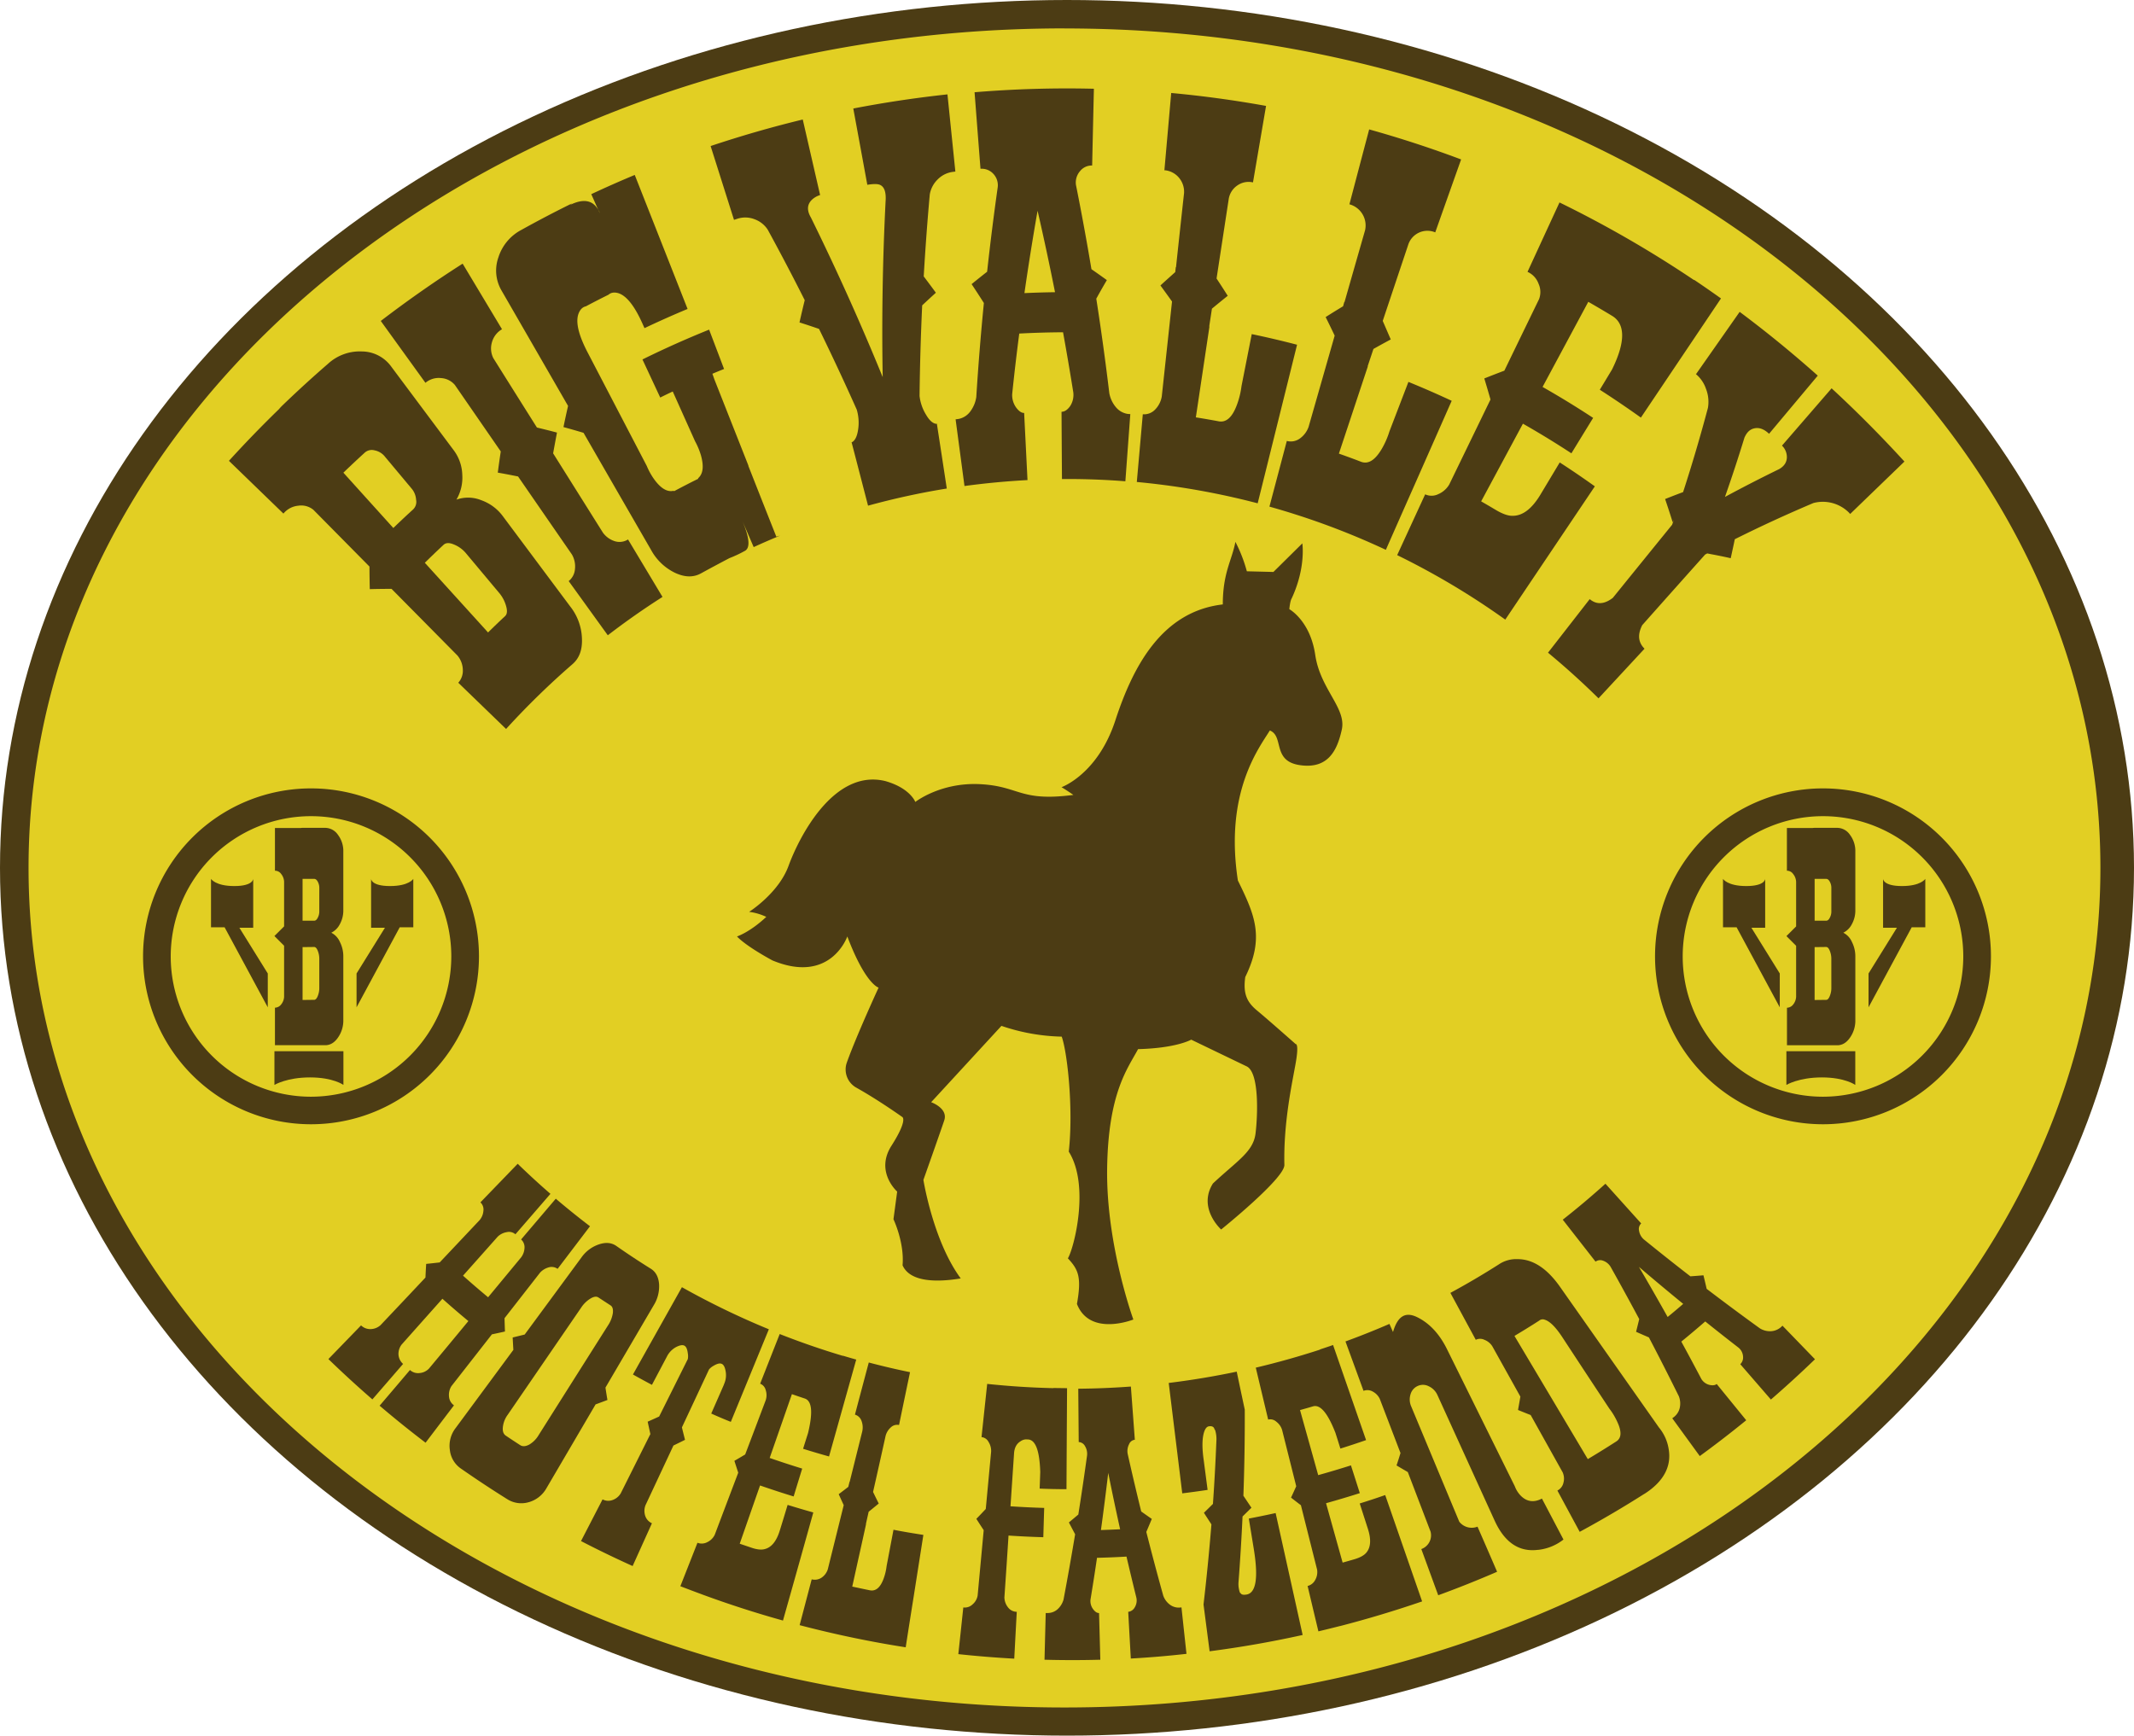 <svg xmlns="http://www.w3.org/2000/svg" viewBox="0 0 1080 878.49"><defs><style>.cls-1{fill:#4c3c14;}.cls-2{fill:#e2cf23;}</style></defs><g id="Camada_2" data-name="Camada 2"><ellipse class="cls-1" cx="540" cy="439.25" rx="540" ry="439.25"/><path class="cls-2" d="M199.06,368,173.78,340q5.35-5.16,10.81-10.14a5.35,5.35,0,0,1,4.94-1.17A8.81,8.81,0,0,1,194.9,332q6.63,7.93,13.27,15.87a9.7,9.7,0,0,1,2.42,5.87,5.27,5.27,0,0,1-1.46,4.8Q204.06,363.16,199.06,368Z" transform="translate(0 -100.75)"/><path class="cls-2" d="M247,420.87q-16-17.64-32-35.27,4.71-4.64,9.51-9.11c1.15-1.05,2.85-1.12,5.09-.19A15.36,15.36,0,0,1,236,381l16.43,19.63a17.47,17.47,0,0,1,3.75,7.05c.65,2.35.46,4-.58,4.94C252.68,415.34,249.82,418.09,247,420.87Z" transform="translate(0 -100.75)"/><path class="cls-2" d="M302.83,207l.72,1.63A5.61,5.61,0,0,0,302.83,207Zm0,0,.72,1.63A5.61,5.61,0,0,0,302.83,207Zm0,0,.72,1.63A5.61,5.61,0,0,0,302.83,207Zm222.28.4q-3.65,20.79-6.64,41.63c5.15-.24,10.31-.39,15.45-.46Q529.84,228,525.11,207.43Zm0,0q-3.65,20.79-6.64,41.63c5.15-.24,10.31-.39,15.45-.46Q529.84,228,525.11,207.43ZM302.83,207l.72,1.63A5.61,5.61,0,0,0,302.83,207Zm0,0,.72,1.63A5.61,5.61,0,0,0,302.83,207Zm222.28.4q-3.65,20.79-6.64,41.63c5.15-.24,10.31-.39,15.45-.46Q529.84,228,525.11,207.43Zm0,0q-3.65,20.79-6.64,41.63c5.15-.24,10.31-.39,15.45-.46Q529.84,228,525.11,207.43ZM302.83,207l.72,1.63A5.61,5.61,0,0,0,302.83,207Zm0,0,.72,1.63A5.61,5.61,0,0,0,302.83,207Zm222.28.4q-3.65,20.79-6.64,41.63c5.15-.24,10.31-.39,15.45-.46Q529.84,228,525.11,207.43Zm0,0q-3.65,20.79-6.64,41.63c5.15-.24,10.31-.39,15.45-.46Q529.84,228,525.11,207.43ZM302.83,207l.72,1.63A5.61,5.61,0,0,0,302.83,207Zm0,0,.72,1.63A5.61,5.61,0,0,0,302.83,207Zm222.28.4q-3.65,20.79-6.64,41.63c5.15-.24,10.31-.39,15.45-.46Q529.84,228,525.11,207.43ZM818.52,820.58a31.13,31.13,0,0,0-4-6.75q-12-18.14-23.9-36.31c-3.34-5.07-6.29-8-8.83-8.75a2.79,2.79,0,0,0-2.85.47c-4.1,2.65-8.26,5.21-12.44,7.7q18.56,31.15,37.08,62.3,7.32-4.37,14.51-9C820.58,828.63,820.74,825.38,818.52,820.58ZM829.45,742q7.38,12.57,14.51,25.31,4-3.27,7.86-6.62Q840.52,751.48,829.45,742Zm0,0q7.38,12.57,14.51,25.31,4-3.27,7.86-6.62Q840.52,751.48,829.45,742Zm-10.93,78.55a31.13,31.13,0,0,0-4-6.75q-12-18.14-23.9-36.31c-3.34-5.07-6.29-8-8.83-8.75a2.79,2.79,0,0,0-2.85.47c-4.1,2.65-8.26,5.21-12.44,7.7q18.56,31.15,37.08,62.3,7.32-4.37,14.51-9C820.58,828.63,820.74,825.38,818.52,820.58ZM525.11,207.43q-3.65,20.79-6.64,41.63c5.15-.24,10.31-.39,15.45-.46Q529.84,228,525.11,207.43ZM302.83,207l.72,1.63A5.61,5.61,0,0,0,302.83,207Zm0,0,.72,1.63A5.61,5.61,0,0,0,302.83,207Zm222.28.4q-3.65,20.79-6.64,41.63c5.15-.24,10.31-.39,15.45-.46Q529.84,228,525.11,207.43ZM818.52,820.58a31.13,31.13,0,0,0-4-6.75q-12-18.14-23.9-36.31c-3.34-5.07-6.29-8-8.83-8.75a2.79,2.79,0,0,0-2.85.47c-4.1,2.65-8.26,5.21-12.44,7.7q18.56,31.15,37.08,62.3,7.32-4.37,14.51-9C820.58,828.63,820.74,825.38,818.52,820.58ZM829.45,742q7.38,12.57,14.51,25.31,4-3.27,7.86-6.62Q840.52,751.48,829.45,742Zm0,0q7.38,12.57,14.51,25.31,4-3.27,7.86-6.62Q840.52,751.48,829.45,742Zm-10.93,78.55a31.13,31.13,0,0,0-4-6.75q-12-18.14-23.9-36.31c-3.34-5.07-6.29-8-8.83-8.75a2.79,2.79,0,0,0-2.85.47c-4.1,2.65-8.26,5.21-12.44,7.7q18.56,31.15,37.08,62.3,7.32-4.37,14.51-9C820.58,828.63,820.74,825.38,818.52,820.58ZM525.11,207.43q-3.65,20.79-6.64,41.63c5.15-.24,10.31-.39,15.45-.46Q529.84,228,525.11,207.43ZM302.83,207l.72,1.63A5.61,5.61,0,0,0,302.83,207Zm0,0,.72,1.63A5.61,5.61,0,0,0,302.83,207Zm222.28.4q-3.65,20.79-6.64,41.63c5.15-.24,10.31-.39,15.45-.46Q529.84,228,525.11,207.43Zm35.76,638.83q-1.7,14.44-3.68,28.88c3.22-.11,6.46-.23,9.68-.4Q563.72,860.52,560.87,846.26Zm257.65-25.68a31.13,31.13,0,0,0-4-6.75q-12-18.14-23.9-36.31c-3.34-5.07-6.29-8-8.83-8.75a2.79,2.79,0,0,0-2.85.47c-4.1,2.65-8.26,5.21-12.44,7.7q18.56,31.15,37.08,62.3,7.32-4.37,14.51-9C820.58,828.63,820.74,825.38,818.52,820.58ZM829.45,742q7.38,12.57,14.51,25.31,4-3.27,7.86-6.62Q840.52,751.48,829.45,742Zm0,0q7.38,12.57,14.51,25.31,4-3.27,7.86-6.62Q840.52,751.48,829.45,742Zm-10.93,78.55a31.13,31.13,0,0,0-4-6.75q-12-18.14-23.9-36.31c-3.34-5.07-6.29-8-8.83-8.75a2.79,2.79,0,0,0-2.85.47c-4.1,2.65-8.26,5.21-12.44,7.7q18.56,31.15,37.08,62.3,7.32-4.37,14.51-9C820.58,828.63,820.74,825.38,818.52,820.58ZM560.87,846.26q-1.7,14.44-3.68,28.88c3.22-.11,6.46-.23,9.68-.4Q563.72,860.52,560.87,846.26ZM525.11,207.43q-3.65,20.79-6.64,41.63c5.15-.24,10.31-.39,15.45-.46Q529.84,228,525.11,207.43ZM302.83,207l.72,1.63A5.61,5.61,0,0,0,302.83,207Zm0,0,.72,1.63A5.61,5.61,0,0,0,302.83,207Zm222.28.4q-3.65,20.79-6.64,41.63c5.15-.24,10.31-.39,15.45-.46Q529.84,228,525.11,207.43Zm35.76,638.83q-1.7,14.44-3.68,28.88c3.22-.11,6.46-.23,9.68-.4Q563.72,860.52,560.87,846.26Zm257.65-25.68a31.13,31.13,0,0,0-4-6.75q-12-18.14-23.9-36.31c-3.34-5.07-6.29-8-8.83-8.75a2.79,2.79,0,0,0-2.85.47c-4.1,2.65-8.26,5.21-12.44,7.7q18.56,31.15,37.08,62.3,7.32-4.37,14.51-9C820.58,828.63,820.74,825.38,818.52,820.58ZM829.45,742q7.38,12.57,14.51,25.31,4-3.27,7.86-6.62Q840.52,751.48,829.45,742Zm0,0q7.38,12.57,14.51,25.31,4-3.27,7.86-6.62Q840.52,751.48,829.45,742Zm-10.93,78.55a31.13,31.13,0,0,0-4-6.75q-12-18.14-23.9-36.31c-3.34-5.07-6.29-8-8.83-8.75a2.79,2.79,0,0,0-2.85.47c-4.1,2.65-8.26,5.21-12.44,7.7q18.56,31.15,37.08,62.3,7.32-4.37,14.51-9C820.58,828.63,820.74,825.38,818.52,820.58ZM560.87,846.26q-1.7,14.44-3.68,28.88c3.22-.11,6.46-.23,9.68-.4Q563.72,860.52,560.87,846.26ZM525.11,207.43q-3.65,20.79-6.64,41.63c5.15-.24,10.31-.39,15.45-.46Q529.84,228,525.11,207.43ZM302.83,207l.72,1.63A5.61,5.61,0,0,0,302.83,207Zm0,0,.72,1.63A5.61,5.61,0,0,0,302.83,207Zm222.28.4q-3.65,20.79-6.64,41.63c5.15-.24,10.31-.39,15.45-.46Q529.84,228,525.11,207.43Zm35.76,638.83q-1.7,14.44-3.68,28.88c3.22-.11,6.46-.23,9.68-.4Q563.72,860.52,560.87,846.26Zm257.65-25.68a31.13,31.13,0,0,0-4-6.75q-12-18.14-23.9-36.31c-3.34-5.07-6.29-8-8.83-8.75a2.79,2.79,0,0,0-2.85.47c-4.1,2.65-8.26,5.21-12.44,7.7q18.56,31.15,37.08,62.3,7.32-4.37,14.51-9C820.58,828.63,820.74,825.38,818.52,820.58ZM829.45,742q7.38,12.57,14.51,25.31,4-3.27,7.86-6.62Q840.52,751.48,829.45,742Zm0,0q7.38,12.57,14.51,25.31,4-3.27,7.86-6.62Q840.52,751.48,829.45,742Zm-10.93,78.55a31.13,31.13,0,0,0-4-6.75q-12-18.14-23.9-36.31c-3.34-5.07-6.29-8-8.83-8.75a2.79,2.79,0,0,0-2.85.47c-4.1,2.65-8.26,5.21-12.44,7.7q18.56,31.15,37.08,62.3,7.32-4.37,14.51-9C820.58,828.63,820.74,825.38,818.52,820.58ZM560.87,846.26q-1.7,14.44-3.68,28.88c3.22-.11,6.46-.23,9.68-.4Q563.72,860.52,560.87,846.26ZM525.11,207.43q-3.65,20.79-6.64,41.63c5.15-.24,10.31-.39,15.45-.46Q529.84,228,525.11,207.43ZM302.83,207l.72,1.63A5.61,5.61,0,0,0,302.83,207Zm0,0,.72,1.63A5.61,5.61,0,0,0,302.83,207ZM309,761.48q-3.08-2-6.12-4c-1-.66-2.32-.49-4,.52a14.87,14.87,0,0,0-4.75,4.64q-18.61,27.14-37.2,54.26a12.8,12.8,0,0,0-2.41,6.25c-.21,2,.29,3.44,1.48,4.24q3.63,2.45,7.3,4.82c1.2.78,2.72.69,4.54-.27a13.44,13.44,0,0,0,4.71-4.72q17.56-27.81,35.16-55.61a15.49,15.49,0,0,0,2.44-6.16C310.39,763.44,310,762.14,309,761.48Zm216.1-554q-3.65,20.79-6.64,41.63c5.15-.24,10.31-.39,15.45-.46Q529.84,228,525.11,207.43Zm35.76,638.83q-1.7,14.44-3.68,28.88c3.22-.11,6.46-.23,9.68-.4Q563.72,860.52,560.87,846.26Zm257.65-25.68a31.13,31.13,0,0,0-4-6.75q-12-18.14-23.9-36.31c-3.34-5.07-6.29-8-8.83-8.75a2.79,2.79,0,0,0-2.85.47c-4.1,2.65-8.26,5.21-12.44,7.7q18.56,31.15,37.08,62.3,7.32-4.37,14.51-9C820.58,828.63,820.74,825.38,818.52,820.58ZM829.45,742q7.38,12.57,14.51,25.31,4-3.27,7.86-6.62Q840.52,751.48,829.45,742Zm0,0q7.38,12.57,14.51,25.31,4-3.27,7.86-6.62Q840.52,751.48,829.45,742Zm-10.93,78.55a31.13,31.13,0,0,0-4-6.75q-12-18.14-23.9-36.31c-3.34-5.07-6.29-8-8.83-8.75a2.79,2.79,0,0,0-2.85.47c-4.1,2.65-8.26,5.21-12.44,7.7q18.56,31.15,37.08,62.3,7.32-4.37,14.51-9C820.58,828.63,820.74,825.38,818.52,820.58ZM557.19,875.14c3.22-.11,6.46-.23,9.68-.4q-3.15-14.22-6-28.48Q559.17,860.71,557.19,875.14ZM525.11,207.43q-3.65,20.79-6.64,41.63c5.15-.24,10.31-.39,15.45-.46Q529.84,228,525.11,207.43ZM309,761.48q-3.08-2-6.12-4c-1-.66-2.32-.49-4,.52a14.87,14.87,0,0,0-4.75,4.64q-18.61,27.14-37.2,54.26a12.8,12.8,0,0,0-2.41,6.25c-.21,2,.29,3.44,1.48,4.24q3.63,2.45,7.3,4.82c1.2.78,2.72.69,4.54-.27a13.44,13.44,0,0,0,4.71-4.72q17.56-27.81,35.16-55.61a15.49,15.49,0,0,0,2.44-6.16C310.39,763.44,310,762.14,309,761.48ZM302.83,207l.72,1.63A5.61,5.61,0,0,0,302.83,207Zm235.89-91.88c-289.54,0-524.27,190.23-524.27,424.9S249.18,965,538.72,965,1063,774.72,1063,540.05,828.25,115.15,538.72,115.15ZM761.34,288.37q8.77-18.11,17.56-36.2a10.15,10.15,0,0,0-.26-7.83,10.48,10.48,0,0,0-5.32-5.87l-.26-.12q8.09-17.57,16.19-35.13a571.23,571.23,0,0,1,68.09,39.3l.07-.12q6.84,4.6,13.57,9.41l-.08.11-18.06,26.87q-11.19,16.66-22.4,33.33-10.26-7.33-20.79-14.1,3.12-5.14,6.22-10.3c6.79-13.84,6.77-23,0-27.1q-6-3.63-12.05-7.1-11.56,21.54-23.14,43.08,13,7.39,25.6,15.67-5.54,9-11,17.93-12.09-7.92-24.54-15-10.56,19.66-21.14,39.32,3.69,2.11,7.35,4.3c3.57,2.12,6.51,3.16,8.89,3,4.82-.09,9.37-3.53,13.61-10.46l9.92-16.54q9,5.82,17.77,12.1l-45.33,67.45a383.21,383.21,0,0,0-43.08-26.7q-5.77-3.07-11.63-5.94,7.08-15.39,14.17-30.78a1.24,1.24,0,0,0,.2.1,7.64,7.64,0,0,0,6.4-.17,11.87,11.87,0,0,0,5.56-4.86q10.46-21.54,20.9-43.06c-.1-.34-.2-.68-.29-1q-1.38-4.83-2.85-9.66C754.48,291,757.9,289.65,761.34,288.37Zm-99.07,28.44,13.2-46.18-.21-.44q-2.13-4.49-4.36-8.95,4.36-2.78,8.82-5.46c.21-.73.42-1.47.62-2.19l.13,0q5.17-18.12,10.37-36.24a11.09,11.09,0,0,0-7.52-13.08l-.39-.11q5-19,10-37.91,23.5,6.56,46.53,15.2-6.56,18.45-13.09,36.91l-.26-.1a10.21,10.21,0,0,0-13.43,6.39q-6.45,19.26-12.89,38.53l.06.14q2,4.62,4,9.24-4.43,2.37-8.76,4.81l-2.94,8.8.11,0Q688,299,683.75,311.83l-6.15,18.52c3.72,1.31,7.45,2.67,11.14,4.1s7.15-.73,10.55-6.47a42.43,42.43,0,0,0,3.91-8.93q4.8-12.51,9.59-25,11,4.48,21.9,9.57-9.33,21.15-18.68,42.3-7.34,16.56-14.64,33.13a378.42,378.42,0,0,0-46.53-18.17c-4.11-1.31-8.24-2.53-12.39-3.7l8.8-33.25.21.06a7.81,7.81,0,0,0,6.28-1.21A12.21,12.21,0,0,0,662.27,316.81Zm-83.91-6.36.22,0a7.74,7.74,0,0,0,5.94-2.32,12.45,12.45,0,0,0,3.44-6.68q2.6-24,5.19-48.06c0-.06-.07-.11-.09-.15q-2.85-4-5.78-8c2.47-2.28,5-4.52,7.49-6.76.1-.83.19-1.65.28-2.49h.12q2-18.77,4.07-37.53a11,11,0,0,0-2.47-7.63,10.69,10.69,0,0,0-7.08-3.89l-.4,0,3.45-39.13q24.12,2.23,48,6.55-3.31,19.35-6.61,38.7l-.27-.05a9.93,9.93,0,0,0-7.65,1.61,10.2,10.2,0,0,0-4.4,7.1l-6.12,40c.09.12.17.25.25.38,1.84,2.78,3.64,5.58,5.41,8.37-2.7,2.16-5.36,4.32-8,6.52-.45,3-.92,6-1.37,9l.12,0q-2,13.35-4,26.7L605.21,312q5.79.92,11.57,2c3.8.71,6.85-2,9.2-8.3a42,42,0,0,0,2.33-9.5l5.19-26.34q11.52,2.4,22.93,5.38-5.58,22.52-11.17,45-4.37,17.63-8.76,35.26a382.59,382.59,0,0,0-48.43-9.39q-6.36-.81-12.74-1.4ZM252.21,231.09a23.82,23.82,0,0,1,11.55-13.92q12.74-7.08,25.74-13.48c-.33.26-.65.52-1,.79,6.76-3.35,11.57-2.43,14.29,2.55-1.19-2.68-2.36-5.36-3.55-8q10.92-5.12,22-9.73c.14.34.28.69.4,1q13.19,33.42,26.34,66.83-11,4.58-21.8,9.71l-.95-2.12c-4-9-8.1-14.24-12.25-15.57-2.1-.61-3.76-.34-5,.76q-5.77,2.86-11.47,5.89c-1.68.37-2.92,1.61-3.72,3.7-1.57,4.27,0,10.78,4.55,19.53l30,57.58a33.34,33.34,0,0,0,3.87,6.93q5,6.8,9.77,5.6c0,.08.08.17.13.25q6.1-3.27,12.28-6.32a2.56,2.56,0,0,0-.11-.24c2.53-2.17,3-5.95,1.52-11.4a36.07,36.07,0,0,0-3.05-7.37q-5.64-12.58-11.28-25.16c-2.11,1-4.22,2-6.33,3.07l-9-19.28q16.65-8.21,33.74-15.09l7.56,19.91q-3,1.19-5.9,2.42l1,2.85,17.25,43.69-.09,0q7.08,18,14.19,35.92l2-.58-1.94.81-.29.12q-5.64,2.37-11.23,4.93-2.85-6.62-5.72-13.24c3.71,8.78,4.06,13.84,1.1,15.24a63.75,63.75,0,0,1-7.69,3.6Q362,387,354.82,390.93c-3.86,2.15-8.17,2.07-13.1-.2A27.26,27.26,0,0,1,329.5,379.1q-17.1-29.62-34.17-59.27l-.68-.21c-3.14-.93-6.3-1.84-9.48-2.7q1.09-5.35,2.32-10.71Q270.66,277,253.84,247.84A20,20,0,0,1,252.21,231.09Zm-18.07,3.11,19.91,33.19-.25.16a11,11,0,0,0-4.87,6.58,10.91,10.91,0,0,0,.73,7.88q11,17.57,22.07,35.13l.52.13q4.86,1.17,9.63,2.43-1,5.26-1.95,10.51,12.6,20.07,25.2,40.14a11.84,11.84,0,0,0,6.05,4.35,8.07,8.07,0,0,0,6.47-.78l.19-.12,17.45,29.09q-14.16,9-27.69,19.41l-19.8-27.44.18-.13a8.64,8.64,0,0,0,3-5.9,12,12,0,0,0-1.58-7.49q-13.62-19.71-27.21-39.42l-.53-.11c-3.23-.65-6.46-1.27-9.73-1.84q.69-5.36,1.5-10.73l-23.21-33.62a9.92,9.92,0,0,0-7-3.5,10.4,10.4,0,0,0-7.68,2.21l-.23.18-22.6-31.31Q213,247.68,234.14,234.2ZM151,356.71a11.08,11.08,0,0,0-7.36,3.76l-.21.23L115.86,334q12.36-13.56,25.32-26.15a22,22,0,0,1,1.74-1.87q11.33-10.92,23.08-21.09a23.7,23.7,0,0,1,17.16-6.25A18.45,18.45,0,0,1,198,286.3q15.78,21.15,31.58,42.29a21.81,21.81,0,0,1,4.38,12.56A22.08,22.08,0,0,1,231,353.64a17.75,17.75,0,0,1,12.66.33,23.2,23.2,0,0,1,11,8.29l34,45.56A27.5,27.5,0,0,1,294.52,424c.23,5.68-1.34,9.93-4.79,12.92a400.51,400.51,0,0,0-33.61,32.8l-24.19-23.4.16-.18a9.09,9.09,0,0,0,2.14-6.49,11.65,11.65,0,0,0-2.77-7.16q-16.64-16.84-33.3-33.68h-.95c-3.34,0-6.69.05-10.06.14-.1-3.8-.15-7.62-.17-11.44L158.6,358.79A9.72,9.72,0,0,0,151,356.71Zm41.1,455.56q7.7-9,15.38-18.08l.14.12a6.08,6.08,0,0,0,4.79,1.41,7.37,7.37,0,0,0,4.73-2.3q10-12,19.9-24-6.65-5.5-13.14-11.3-10.31,11.58-20.62,23.17a7.77,7.77,0,0,0-1.61,5.1,6.89,6.89,0,0,0,2.2,4.6l.13.12q-7.77,9-15.54,17.95-11.34-9.84-22.26-20.41l16.53-17.05.13.13a6.64,6.64,0,0,0,4.73,1.75,7.7,7.7,0,0,0,5-2q11.37-12,22.73-24.09c.11-2.31.22-4.61.37-6.91,2.28-.23,4.57-.48,6.84-.75q10.09-10.68,20.19-21.4a8.22,8.22,0,0,0,1.93-4.76,4.9,4.9,0,0,0-1.4-4.13l-.11-.11L262,689.8q8.12,7.89,16.58,15.22L260.84,725.5l-.11-.1a4.86,4.86,0,0,0-4.21-1,8.64,8.64,0,0,0-4.63,2.29q-8.77,9.89-17.56,19.75,6.27,5.6,12.7,10.93l16.73-20.22a8.67,8.67,0,0,0,1.7-4.94,5.27,5.27,0,0,0-1.62-4,.52.52,0,0,1-.11-.1l17.55-20.63q8.5,7.23,17.31,13.94L282.19,743l-.11-.09a5.19,5.19,0,0,0-4.23-.72,9.32,9.32,0,0,0-4.51,2.69l-18,23.08c.05,2.25.13,4.49.22,6.74q-3.3.75-6.61,1.44-10.24,13.11-20.5,26.23a8.35,8.35,0,0,0-1.21,5.25,6,6,0,0,0,2.37,4.35l.14.11q-7.2,9.45-14.37,18.91Q203.55,822,192.14,812.27Zm75.54,48.8a13.24,13.24,0,0,1-10.92-1.5q-11.83-7.4-23.36-15.43a13.1,13.1,0,0,1-5.69-9.46,14.6,14.6,0,0,1,2.88-11.06L259.81,784q-.19-3.15-.35-6.28,3-.72,6.08-1.49,14.37-19.5,28.72-39a17.74,17.74,0,0,1,8.91-6.65c3.43-1.14,6.33-.88,8.77.83q8.58,6,17.41,11.5c2.51,1.56,3.89,4.11,4.2,7.72a18.15,18.15,0,0,1-2.69,10.76l-24.44,41.7q.46,3.13,1,6.27c-2,.76-4,1.5-6,2.24L276.57,854A14.93,14.93,0,0,1,267.68,861.07ZM326.54,868a6.29,6.29,0,0,0,3.24,3.69l.16.07-9.77,21.65q-13.19-5.94-26.12-12.64l10.9-21.1.16.08A6.19,6.19,0,0,0,310,860a7.81,7.81,0,0,0,4.15-3.39l15-30q-.7-3.14-1.37-6.26c1.95-.86,3.88-1.73,5.81-2.62q7.26-14.54,14.51-29.08a8,8,0,0,0,0-2.88c-.25-2.14-.83-3.44-1.77-3.92s-2.37-.22-4.29.79a11.15,11.15,0,0,0-4.57,4.84l-7.53,14.22c-3.23-1.71-6.42-3.45-9.61-5.24l24.78-44.19a399.73,399.73,0,0,0,44,21.3q-9.63,23.45-19.25,46.87-5-2-9.91-4.21,3.24-7.37,6.46-14.73l-.05,0a10.92,10.92,0,0,0,.89-6.62c-.35-2.1-1-3.38-2-3.81s-2.35-.09-4.16,1a8.27,8.27,0,0,0-2.25,1.81q-6.86,14.69-13.73,29.35.76,3.15,1.57,6.3-2.91,1.46-5.86,2.88-7.08,15.14-14.16,30.26A8,8,0,0,0,326.54,868Zm28.39,39.63c-3.54-1.3-7.08-2.66-10.61-4l8.66-22,.16.06a6,6,0,0,0,4.84-.38,8,8,0,0,0,3.74-3.71q5.94-15.72,11.9-31.44c-.67-2-1.31-4-1.95-6,1.83-1.06,3.65-2.14,5.46-3.22q5.21-13.73,10.39-27.45a8.14,8.14,0,0,0,0-5.12,4.58,4.58,0,0,0-2.69-3.2l-.12-.05q4.94-12.57,9.89-25.14,15.82,6.23,32,11.06l0-.09c2.23.67,4.48,1.32,6.71,1.95,0,0,0,.05,0,.09l-6.14,21.86q-3.79,13.53-7.6,27.1c-4.39-1.23-8.78-2.53-13.13-3.89.83-2.68,1.68-5.36,2.52-8,2.51-10.46,2-16.24-1.7-17.45q-3.24-1.07-6.48-2.2-5.62,16.15-11.25,32.29,8.19,2.85,16.46,5.39-2.17,7-4.33,14.1-8.55-2.62-17-5.56-5.15,14.73-10.29,29.48l5.89,2c2.88,1,5.15,1.19,6.81.71,3.39-.85,5.92-4,7.6-9.45q2-6.45,3.94-12.91c4.32,1.33,8.65,2.62,13,3.83Q404,893.6,396.26,921,375.38,915.19,354.93,907.64Zm107.37,1.91q-2,12.48-3.93,25-21.47-3.35-42.68-8.45-5.52-1.32-11-2.76l6.09-23.16.16,0a6.16,6.16,0,0,0,4.79-.84,8.06,8.06,0,0,0,3.2-4.23L427,862.59q-1.29-2.77-2.53-5.55c1.63-1.23,3.23-2.45,4.84-3.7.22-.87.43-1.75.66-2.64l.07,0q3.17-12.72,6.35-25.46a9.33,9.33,0,0,0-.4-5.33,5,5,0,0,0-3.1-3.07l-.21-.06q3.48-13.18,7-26.39,10.39,2.75,20.88,4.9Q457.75,808.68,455,822l-.14,0a4.56,4.56,0,0,0-4,1.21,8.64,8.64,0,0,0-2.79,4.88Q445,842,441.85,855.91q1.41,2.94,2.87,5.86c-1.68,1.39-3.39,2.79-5.1,4.16-.47,2.1-.94,4.18-1.4,6.27l.08,0q-2,9.16-4.05,18.32-1.46,6.65-2.93,13.29c3,.64,5.91,1.27,8.87,1.87s5.27-1.31,6.92-5.68a28,28,0,0,0,1.6-6.61q1.74-9.18,3.48-18.35c5,1,10.07,1.82,15.12,2.61ZM482,187.78a13.11,13.11,0,0,0-7.45,3.79,13.76,13.76,0,0,0-4,7.61q-1.86,20.73-3.06,41.47c2.07,2.74,4.13,5.5,6.15,8.26q-3.5,3.18-6.93,6.4-1.07,23-1.33,45.88a23,23,0,0,0,3.22,9.37c2,3.46,4.05,5,6.09,4.7l-.53.09q2.52,16.33,5,32.67a378.55,378.55,0,0,0-39.85,8.68q-4.14-16-8.3-32l-.52.15c2-.56,3.26-2.84,3.83-6.87a23.18,23.18,0,0,0-.73-9.91q-9.17-20.57-19.09-40.85c-.27-.08-.53-.18-.8-.27q-4.5-1.55-9.08-3,1.26-5.62,2.65-11.26-9.06-18-18.74-35.71a13.33,13.33,0,0,0-6.69-5.27,12.94,12.94,0,0,0-8.37-.33l-2,.65q-5.91-18.67-11.83-37.36,23.08-7.72,46.63-13.43,4.39,19.14,8.78,38.24a10.56,10.56,0,0,0-4.26,2.48c-2.36,2.39-2.47,5.36-.39,8.9q19.62,39.86,36.33,80.78-.8-44.34,1.46-89c.33-4.54-.59-7.31-2.81-8.31-1.31-.6-3.87-.56-7.67.18l1.23-.23q-3.54-19.31-7.1-38.61,23.7-4.57,47.66-7.15,2,19.53,4,39.07Zm3.24,125a9.66,9.66,0,0,0,5.72-3.64,16,16,0,0,0,3.13-7.43q1.5-23.81,3.84-47.6l-.69-1.08q-2.71-4.24-5.52-8.47,3.88-3.16,7.85-6.27,2.35-21.42,5.37-42.8a8.39,8.39,0,0,0-2.35-6.89,8,8,0,0,0-6.37-2.42q-1.51-19.37-3-38.74a566.09,566.09,0,0,1,60.39-1.77q-.45,19.42-.88,38.86a7.52,7.52,0,0,0-6.08,2.78,8.8,8.8,0,0,0-2.12,7q4.26,21.31,7.84,42.69,3.94,2.73,7.8,5.52c-1.71,2.92-3.39,5.84-5,8.79l-.35.61q3.72,23.88,6.59,47.81a15.26,15.26,0,0,0,3.43,7.23,9.66,9.66,0,0,0,5.91,3.3l1.29.09q-1.25,17-2.5,34-16-1.25-32.09-1.13-.12-17-.22-34.05,2.34,0,4.39-2.91a10.39,10.39,0,0,0,1.55-7q-2.42-15.17-5.17-30.33-11.08.06-22.16.65-2,15.3-3.58,30.6a10.79,10.79,0,0,0,2.05,6.91c1.4,1.84,2.72,2.73,4,2.66q.85,17,1.7,34c-10.65.56-21.3,1.57-31.89,3L483.62,313Zm12.6,562.48q-1.89-2.87-3.72-5.73,2.4-2.47,4.77-5,1.35-14.47,2.71-29a8.49,8.49,0,0,0-1.34-5,4.47,4.47,0,0,0-3.38-2.36h-.14q1.43-13.49,2.87-26.95,16.71,1.77,33.49,2.15v-.08l6.93.09v.09q-.06,11.4-.14,22.79-.08,14.13-.15,28.25-6.8,0-13.58-.29c.11-2.8.2-5.6.3-8.41-.34-10.81-2.38-16.27-6.18-16.47l-1-.05a5.22,5.22,0,0,0-2.83,1c-2,1.23-3.07,3.26-3.25,6.13l-1.8,26.75q8.52.57,17.06.82c-.16,4.95-.3,9.89-.45,14.83q-8.81-.25-17.6-.84-1,15.67-2.09,31.34a8.4,8.4,0,0,0,1.82,5,5.6,5.6,0,0,0,4.19,2.25h.25q-.65,11.87-1.27,23.72Q499.13,939.52,485,938q1.27-11.79,2.52-23.61l.17,0a5.63,5.63,0,0,0,4.5-1.56,7.46,7.46,0,0,0,2.59-4.56m77.51,31.93q-.66-11.82-1.31-23.61a4.35,4.35,0,0,0,3.27-2.21,6.66,6.66,0,0,0,.86-4.95q-2.57-10.38-5-20.8-7.46.44-14.92.62-1.56,10.58-3.3,21.14a6.9,6.9,0,0,0,1.33,4.86c1,1.32,2,2,3,1.94q.33,11.82.64,23.64-14.11.38-28.24,0,.3-11.82.61-23.64l1.24,0a7.57,7.57,0,0,0,4.77-1.92,10.46,10.46,0,0,0,3-4.86q3.12-16.53,5.87-33.07-1.59-3-3.15-6,2.41-2,4.77-4,2.36-14.89,4.41-29.81a7.5,7.5,0,0,0-1.06-4.87,3.77,3.77,0,0,0-3.15-2q-.11-13.5-.23-27,13.34-.12,26.63-1.1,1,13.47,2,26.93a3.57,3.57,0,0,0-2.89,2.21,7.67,7.67,0,0,0-.73,4.94q3.27,14.61,6.85,29.15c1.77,1.26,3.55,2.53,5.36,3.77q-1.37,3.3-2.78,6.58,4.08,16.14,8.55,32.18a9.74,9.74,0,0,0,3.33,4.6,7.48,7.48,0,0,0,4.91,1.52l1-.1q1.26,11.76,2.54,23.51Q586.4,939.45,572.26,940.23Zm39.88-3.67q-1.54-11.82-3.08-23.65,2.37-20.28,4-40.57-1.92-2.93-3.8-5.85,2.31-2.24,4.57-4.5,1.1-15.78,1.73-31.55a16.27,16.27,0,0,0-.13-3.67c-.28-1.63-.53-2.43-.76-2.39-.28-1.38-1.26-1.92-2.94-1.65q-1.83.3-2.71,4.12c-.68,3.08-.66,7.33.11,12.77q1,7.64,2,15.28c-4.27.65-8.55,1.22-12.83,1.75q-3.42-27.93-6.85-55.88,17.29-2.12,34.42-5.72,2,9.6,4.06,19.2.09,21.76-.69,43.61c1.34,2,2.69,4,4.07,6.07q-2.24,2.22-4.5,4.43-.77,16.7-2.05,33.41a12.5,12.5,0,0,0,.12,2.69c.31,1.9.66,2.81,1,2.74.35.72,1.34.94,3,.66,4.82-.84,6-8.65,3.58-23.33-.82-5-1.64-10.08-2.48-15.12,4.54-.86,9.07-1.8,13.58-2.79q6.84,30.86,13.67,61.71Q635.86,933.49,612.14,936.56Zm66-12.76q-5.48,1.41-10.94,2.7-2.75-11.49-5.47-23l.16,0a6,6,0,0,0,3.72-3.06,8.08,8.08,0,0,0,.94-5.17q-4.11-16.29-8.2-32.61-2.52-1.9-5-3.86c.9-1.91,1.77-3.83,2.63-5.75l-7.14-28.46a8.2,8.2,0,0,0-2.94-4.21,4.52,4.52,0,0,0-4-1.1l-.13,0L635.54,793q16.4-3.88,32.5-9.13l0-.1c2.22-.73,4.43-1.47,6.65-2.24l0,.09,7.44,21.45q4.62,13.29,9.23,26.6-6.48,2.25-13,4.29c-.84-2.69-1.67-5.36-2.52-8-3.91-10-7.66-14.46-11.35-13.37-2.17.65-4.36,1.27-6.56,1.88q4.61,16.47,9.2,32.93c5.55-1.54,11.07-3.2,16.57-4.94q2.25,7,4.49,14.05c-5.67,1.8-11.38,3.51-17.09,5.1q4.18,15,8.39,30.06c2-.55,4-1.12,5.95-1.69,2.91-.85,4.91-2,6-3.29q3.44-4,.84-12.1l-4.14-12.85q6.46-2,12.9-4.26,9.33,26.91,18.68,53.83Q699.16,918.37,678.18,923.8Zm100.23-38.57c-9.72,1.25-17-3.84-22-14.82l-8.34-18.3-20.6-45.24a8.93,8.93,0,0,0-4.39-4.43,6.32,6.32,0,0,0-5.51-.17,6.51,6.51,0,0,0-3.68,4.18,8.67,8.67,0,0,0,.32,6.2q12.16,29.18,24.32,58.34a8,8,0,0,0,9,2.61l.23-.1q5,11.41,9.92,22.84-14.75,6.4-29.8,11.89l-8.55-23.38.16-.06A7.39,7.39,0,0,0,724,876l-11.52-30.16c-1.91-1.11-3.82-2.22-5.7-3.35.7-2.09,1.37-4.18,2-6.27q-5.24-13.7-10.48-27.41a8.14,8.14,0,0,0-3.51-3.68,5.45,5.45,0,0,0-4.59-.45l-.13.05q-4.56-12.51-9.14-25,11.23-4.1,22.26-8.88l1.8,4.12c2.32-8,6.21-10.48,12.26-7.51s11.11,8.24,15,16.05q17.21,34.77,34.39,69.54a13.55,13.55,0,0,0,3.24,5c3,2.86,6.5,3.29,10.48,1.22L791.26,880A25.13,25.13,0,0,1,778.41,885.23Zm53.82-28.35q-16.1,10.25-32.75,19.25l-11.29-20.9.15-.08a5.78,5.78,0,0,0,2.92-3.89,7.85,7.85,0,0,0-.4-5.25l-16.19-29c-2.15-.83-4.28-1.7-6.4-2.56q.62-3.39,1.19-6.77l-14.19-25.46a8.14,8.14,0,0,0-4-3.28,5,5,0,0,0-4.26-.07l-.12.06-12.85-23.75q12.42-6.72,24.42-14.36a15.77,15.77,0,0,1,9.6-2.72c7.58,0,14.78,4.51,21.45,14l50.07,71.2a22.5,22.5,0,0,1,4.94,11C846,843,841.92,850.7,832.23,856.88Zm64-47.73-15.48-17.87a4.73,4.73,0,0,0,1.4-3.91,6.3,6.3,0,0,0-2.3-4.47q-8.49-6.57-16.83-13.26-6,5.22-12.11,10.2,5.13,9.4,10.13,18.9a6.67,6.67,0,0,0,4.06,3c1.66.38,2.91.23,3.72-.44l14.94,18.35q-11.57,9.44-23.51,18.13l-13.91-19.12,1-.78a8.12,8.12,0,0,0,2.79-4.56,10.26,10.26,0,0,0-.45-5.78q-7.41-15-15.17-29.82c-2.18-.94-4.35-1.88-6.49-2.84q.81-3.23,1.59-6.44-7.1-13.28-14.44-26.37a7.17,7.17,0,0,0-3.85-3.17,4,4,0,0,0-3.82.46L790.9,718.1q11.05-8.67,21.6-18.2L830.59,720a3.88,3.88,0,0,0-1.08,3.67,7.4,7.4,0,0,0,2.4,4.4q11.67,9.48,23.58,18.7c2.2-.16,4.41-.32,6.61-.52q.84,3.42,1.63,6.86,13.32,10.16,26.94,20a9.71,9.71,0,0,0,5.6,1.44,8.41,8.41,0,0,0,5.06-2.06l.76-.74,16.46,17Q907.62,799.29,896.23,809.15ZM936.35,360.9c-.23-.27-.47-.53-.71-.79a18.7,18.7,0,0,0-17.89-4.75q-20.28,8.58-39.78,18.32c-.67,3.21-1.36,6.42-2.07,9.61q-4.89-1.1-9.75-2l-2.13-.42-1.07.57Q847,399.28,831.12,417.17c-2.41,4.72-2.06,8.6,1,11.76l.16.17L809,454.21q-12.39-12.21-25.56-23.1L804.54,404l.18.15c3.44,2.73,7.25,2.49,11.52-.79q15-18.53,30-37l.91-2.62-.61,1.38c-.23-.71-.46-1.44-.69-2.17-1-3.2-2.07-6.42-3.15-9.61,3-1.2,6-2.36,9.1-3.51q6.84-21.06,12.58-42.68a18,18,0,0,0-1-9.6,16.59,16.59,0,0,0-5.51-7.77l.47.35,22.09-31.53q20.28,15.13,39.53,32.28l-24.65,29.43-.55-.49c-2.29-2-4.6-2.77-6.91-2.26s-3.83,2.08-5,4.71q-4.65,15.15-9.86,30,13.53-7.31,27.45-14.09c2.44-1.43,3.74-3.31,3.87-5.69a8.06,8.06,0,0,0-2.73-6.43,2.91,2.91,0,0,1,.27.24l25.11-29q19,17.54,36.86,37.07ZM844,767.34q4-3.27,7.86-6.62-11.3-9.24-22.37-18.69Q836.83,754.6,844,767.34Zm-29.48,46.49q-12-18.14-23.9-36.31c-3.34-5.07-6.29-8-8.83-8.75a2.79,2.79,0,0,0-2.85.47c-4.1,2.65-8.26,5.21-12.44,7.7q18.56,31.15,37.08,62.3,7.32-4.37,14.51-9c2.53-1.62,2.69-4.87.47-9.67A31.13,31.13,0,0,0,814.48,813.83ZM557.19,875.14c3.22-.11,6.46-.23,9.68-.4q-3.15-14.22-6-28.48Q559.17,860.71,557.19,875.14ZM525.11,207.43q-3.65,20.79-6.64,41.63c5.15-.24,10.31-.39,15.45-.46Q529.84,228,525.11,207.43Zm-215,558c.24-2-.14-3.28-1.14-3.94q-3.08-2-6.12-4c-1-.66-2.32-.49-4,.52a14.87,14.87,0,0,0-4.75,4.64q-18.61,27.14-37.2,54.26a12.8,12.8,0,0,0-2.41,6.25c-.21,2,.29,3.44,1.48,4.24q3.63,2.45,7.3,4.82c1.2.78,2.72.69,4.54-.27a13.44,13.44,0,0,0,4.71-4.72q17.56-27.81,35.16-55.61A15.49,15.49,0,0,0,310.15,765.42ZM302.83,207l.72,1.63A5.61,5.61,0,0,0,302.83,207Zm0,0,.72,1.63A5.61,5.61,0,0,0,302.83,207ZM309,761.48q-3.08-2-6.12-4c-1-.66-2.32-.49-4,.52a14.87,14.87,0,0,0-4.75,4.64q-18.61,27.14-37.2,54.26a12.8,12.8,0,0,0-2.41,6.25c-.21,2,.29,3.44,1.48,4.24q3.63,2.45,7.3,4.82c1.2.78,2.72.69,4.54-.27a13.44,13.44,0,0,0,4.71-4.72q17.56-27.81,35.16-55.61a15.49,15.49,0,0,0,2.44-6.16C310.39,763.44,310,762.14,309,761.48Zm216.1-554q-3.65,20.79-6.64,41.63c5.15-.24,10.31-.39,15.45-.46Q529.84,228,525.11,207.43Zm35.76,638.83q-1.7,14.44-3.68,28.88c3.22-.11,6.46-.23,9.68-.4Q563.72,860.52,560.87,846.26Zm257.65-25.68a31.13,31.13,0,0,0-4-6.75q-12-18.14-23.9-36.31c-3.34-5.07-6.29-8-8.83-8.75a2.79,2.79,0,0,0-2.85.47c-4.1,2.65-8.26,5.21-12.44,7.7q18.56,31.15,37.08,62.3,7.32-4.37,14.51-9C820.58,828.63,820.74,825.38,818.52,820.58ZM829.45,742q7.38,12.57,14.51,25.31,4-3.27,7.86-6.62Q840.52,751.48,829.45,742Zm0,0q7.38,12.57,14.51,25.31,4-3.27,7.86-6.62Q840.52,751.48,829.45,742Zm-10.93,78.55a31.13,31.13,0,0,0-4-6.75q-12-18.14-23.9-36.31c-3.34-5.07-6.29-8-8.83-8.75a2.79,2.79,0,0,0-2.85.47c-4.1,2.65-8.26,5.21-12.44,7.7q18.56,31.15,37.08,62.3,7.32-4.37,14.51-9C820.58,828.63,820.74,825.38,818.52,820.58ZM560.87,846.26q-1.7,14.44-3.68,28.88c3.22-.11,6.46-.23,9.68-.4Q563.72,860.52,560.87,846.26ZM525.11,207.43q-3.65,20.79-6.64,41.63c5.15-.24,10.31-.39,15.45-.46Q529.84,228,525.11,207.43ZM309,761.48q-3.08-2-6.12-4c-1-.66-2.32-.49-4,.52a14.87,14.87,0,0,0-4.75,4.64q-18.61,27.14-37.2,54.26a12.8,12.8,0,0,0-2.41,6.25c-.21,2,.29,3.44,1.48,4.24q3.63,2.45,7.3,4.82c1.2.78,2.72.69,4.54-.27a13.44,13.44,0,0,0,4.71-4.72q17.56-27.81,35.16-55.61a15.49,15.49,0,0,0,2.44-6.16C310.39,763.44,310,762.14,309,761.48ZM302.83,207l.72,1.63A5.61,5.61,0,0,0,302.83,207Zm0,0,.72,1.63A5.61,5.61,0,0,0,302.83,207Zm222.28.4q-3.65,20.79-6.64,41.63c5.15-.24,10.31-.39,15.45-.46Q529.84,228,525.11,207.43Zm35.76,638.83q-1.7,14.44-3.68,28.88c3.22-.11,6.46-.23,9.68-.4Q563.72,860.52,560.87,846.26Zm257.65-25.68a31.13,31.13,0,0,0-4-6.75q-12-18.14-23.9-36.31c-3.34-5.07-6.29-8-8.83-8.75a2.79,2.79,0,0,0-2.85.47c-4.1,2.65-8.26,5.21-12.44,7.7q18.56,31.15,37.08,62.3,7.32-4.37,14.51-9C820.58,828.63,820.74,825.38,818.52,820.58ZM829.45,742q7.38,12.57,14.51,25.31,4-3.27,7.86-6.62Q840.52,751.48,829.45,742Zm0,0q7.38,12.57,14.51,25.31,4-3.27,7.86-6.62Q840.52,751.48,829.45,742Zm-10.93,78.55a31.13,31.13,0,0,0-4-6.75q-12-18.14-23.9-36.31c-3.34-5.07-6.29-8-8.83-8.75a2.79,2.79,0,0,0-2.85.47c-4.1,2.65-8.26,5.21-12.44,7.7q18.56,31.15,37.08,62.3,7.32-4.37,14.51-9C820.58,828.63,820.74,825.38,818.52,820.58ZM560.87,846.26q-1.7,14.44-3.68,28.88c3.22-.11,6.46-.23,9.68-.4Q563.72,860.52,560.87,846.26ZM525.11,207.43q-3.65,20.79-6.64,41.63c5.15-.24,10.31-.39,15.45-.46Q529.84,228,525.11,207.43ZM302.83,207l.72,1.63A5.61,5.61,0,0,0,302.83,207Zm0,0,.72,1.63A5.61,5.61,0,0,0,302.83,207Zm222.28.4q-3.65,20.79-6.64,41.63c5.15-.24,10.31-.39,15.45-.46Q529.84,228,525.11,207.43Zm35.76,638.83q-1.7,14.44-3.68,28.88c3.22-.11,6.46-.23,9.68-.4Q563.72,860.52,560.87,846.26Zm257.65-25.68a31.13,31.13,0,0,0-4-6.75q-12-18.14-23.9-36.31c-3.34-5.07-6.29-8-8.83-8.75a2.79,2.79,0,0,0-2.85.47c-4.1,2.65-8.26,5.21-12.44,7.7q18.56,31.15,37.08,62.3,7.32-4.37,14.51-9C820.58,828.63,820.74,825.38,818.52,820.58ZM829.45,742q7.38,12.57,14.51,25.31,4-3.27,7.86-6.62Q840.52,751.48,829.45,742Zm0,0q7.38,12.57,14.51,25.31,4-3.27,7.86-6.62Q840.52,751.48,829.45,742Zm-10.93,78.55a31.13,31.13,0,0,0-4-6.75q-12-18.14-23.9-36.31c-3.34-5.07-6.29-8-8.83-8.75a2.79,2.79,0,0,0-2.85.47c-4.1,2.65-8.26,5.21-12.44,7.7q18.56,31.15,37.08,62.3,7.32-4.37,14.51-9C820.58,828.63,820.74,825.38,818.52,820.58ZM560.87,846.26q-1.7,14.44-3.68,28.88c3.22-.11,6.46-.23,9.68-.4Q563.72,860.52,560.87,846.26ZM525.11,207.43q-3.65,20.79-6.64,41.63c5.15-.24,10.31-.39,15.45-.46Q529.84,228,525.11,207.43ZM302.83,207l.72,1.63A5.61,5.61,0,0,0,302.83,207Zm0,0,.72,1.63A5.61,5.61,0,0,0,302.83,207Zm222.28.4q-3.65,20.79-6.64,41.63c5.15-.24,10.31-.39,15.45-.46Q529.84,228,525.11,207.43ZM818.52,820.58a31.13,31.13,0,0,0-4-6.75q-12-18.14-23.9-36.31c-3.34-5.07-6.29-8-8.83-8.75a2.79,2.79,0,0,0-2.85.47c-4.1,2.65-8.26,5.21-12.44,7.7q18.56,31.15,37.08,62.3,7.32-4.37,14.51-9C820.58,828.63,820.74,825.38,818.52,820.58ZM829.45,742q7.38,12.57,14.51,25.31,4-3.27,7.86-6.62Q840.52,751.48,829.45,742Zm0,0q7.38,12.57,14.51,25.31,4-3.27,7.86-6.62Q840.52,751.48,829.45,742Zm-10.93,78.55a31.13,31.13,0,0,0-4-6.75q-12-18.14-23.9-36.31c-3.34-5.07-6.29-8-8.83-8.75a2.79,2.79,0,0,0-2.85.47c-4.1,2.65-8.26,5.21-12.44,7.7q18.56,31.15,37.08,62.3,7.32-4.37,14.51-9C820.58,828.63,820.74,825.38,818.52,820.58ZM525.11,207.43q-3.65,20.79-6.64,41.63c5.15-.24,10.31-.39,15.45-.46Q529.84,228,525.11,207.43ZM302.83,207l.72,1.63A5.61,5.61,0,0,0,302.83,207Zm0,0,.72,1.63A5.61,5.61,0,0,0,302.83,207Zm222.28.4q-3.65,20.79-6.64,41.63c5.15-.24,10.31-.39,15.45-.46Q529.84,228,525.11,207.43ZM818.52,820.58a31.13,31.13,0,0,0-4-6.75q-12-18.14-23.9-36.31c-3.34-5.07-6.29-8-8.83-8.75a2.79,2.79,0,0,0-2.85.47c-4.1,2.65-8.26,5.21-12.44,7.7q18.56,31.15,37.08,62.3,7.32-4.37,14.51-9C820.58,828.63,820.74,825.38,818.52,820.58ZM829.45,742q7.38,12.57,14.51,25.31,4-3.27,7.86-6.62Q840.52,751.48,829.45,742Zm0,0q7.38,12.57,14.51,25.31,4-3.27,7.86-6.62Q840.52,751.48,829.45,742Zm-10.93,78.55a31.13,31.13,0,0,0-4-6.75q-12-18.14-23.9-36.31c-3.34-5.07-6.29-8-8.83-8.75a2.79,2.79,0,0,0-2.85.47c-4.1,2.65-8.26,5.21-12.44,7.7q18.56,31.15,37.08,62.3,7.32-4.37,14.51-9C820.58,828.63,820.74,825.38,818.52,820.58ZM525.11,207.43q-3.65,20.79-6.64,41.63c5.15-.24,10.31-.39,15.45-.46Q529.84,228,525.11,207.43ZM302.83,207l.72,1.63A5.61,5.61,0,0,0,302.83,207Zm0,0,.72,1.63A5.61,5.61,0,0,0,302.83,207Zm222.28.4q-3.65,20.79-6.64,41.63c5.15-.24,10.31-.39,15.45-.46Q529.84,228,525.11,207.43ZM829.45,742q7.38,12.57,14.51,25.31,4-3.27,7.86-6.62Q840.52,751.48,829.45,742Zm0,0q7.38,12.57,14.51,25.31,4-3.27,7.86-6.62Q840.52,751.48,829.45,742ZM525.11,207.43q-3.65,20.79-6.64,41.63c5.15-.24,10.31-.39,15.45-.46Q529.84,228,525.11,207.43ZM302.83,207l.72,1.63A5.61,5.61,0,0,0,302.83,207Zm0,0,.72,1.63A5.61,5.61,0,0,0,302.83,207Zm222.28.4q-3.65,20.79-6.64,41.63c5.15-.24,10.31-.39,15.45-.46Q529.84,228,525.11,207.43Zm0,0q-3.65,20.79-6.64,41.63c5.15-.24,10.31-.39,15.45-.46Q529.84,228,525.11,207.43ZM302.83,207l.72,1.63A5.61,5.61,0,0,0,302.83,207Zm0,0,.72,1.63A5.61,5.61,0,0,0,302.83,207Zm222.28.4q-3.65,20.79-6.64,41.63c5.15-.24,10.31-.39,15.45-.46Q529.84,228,525.11,207.43Zm0,0q-3.65,20.79-6.64,41.63c5.15-.24,10.31-.39,15.45-.46Q529.84,228,525.11,207.43ZM302.83,207l.72,1.63A5.61,5.61,0,0,0,302.83,207Zm0,0,.72,1.63A5.61,5.61,0,0,0,302.83,207Zm0,0,.72,1.63A5.61,5.61,0,0,0,302.83,207Z" transform="translate(0 -100.75)"/></g><g id="Camada_3" data-name="Camada 3"><path class="cls-1" d="M164.59,519.77H153.17a5.7,5.7,0,0,0-.92.07h-13.1v21.63h.12a3.76,3.76,0,0,1,3,1.61,6.75,6.75,0,0,1,1.51,3.89v22.67l-4.9,4.89,4.9,4.9v25.86a6.72,6.72,0,0,1-1.51,3.89,4.06,4.06,0,0,1-3,1.61h-.12v19h25.44q3.76,0,6.43-3.82a15,15,0,0,0,2.73-9.09V585a16.05,16.05,0,0,0-1.74-7.49,9.43,9.43,0,0,0-4.35-4.66,9.65,9.65,0,0,0,4.35-4.36,14.23,14.23,0,0,0,1.74-7V531.84a13.55,13.55,0,0,0-2.73-8.56A7.88,7.88,0,0,0,164.59,519.77Zm-3,80.85a10.7,10.7,0,0,1-.81,4.36c-.5,1.22-1.1,1.84-1.79,1.84l-5.86.07V580.14l5.86-.07c.69,0,1.29.61,1.79,1.83a10.74,10.74,0,0,1,.81,4.36Zm0-38.67a6.54,6.54,0,0,1-.81,3.37c-.5,1-1.1,1.45-1.79,1.45h-5.86V545.6H159c.69,0,1.29.46,1.79,1.37a6.54,6.54,0,0,1,.81,3.37Z" transform="translate(0 -100.75)"/><path class="cls-1" d="M197.39,549.23c-9.58,0-9.58-3.63-9.58-3.63v24.74h7l-14.36,23.14v17.13L202.3,570.1h6.87V545.6S207,549.23,197.39,549.23Z" transform="translate(0 -100.75)"/><path class="cls-1" d="M128.15,570.34V545.6s0,3.63-9.57,3.63-11.79-3.63-11.79-3.63v24.5h6.88l21.85,40.51V593.48l-14.37-23.14Z" transform="translate(0 -100.75)"/><path class="cls-1" d="M138.89,649.89s6.22-3.8,18-3.8,16.91,3.8,16.91,3.8V632.83H138.89Z" transform="translate(0 -100.75)"/><path class="cls-1" d="M157.4,499.8a85,85,0,1,0,85,85A85,85,0,0,0,157.4,499.8Zm0,156.06a71,71,0,1,1,71-71A71.11,71.11,0,0,1,157.4,655.86Z" transform="translate(0 -100.75)"/><path class="cls-1" d="M929.78,519.77H918.37a5.82,5.82,0,0,0-.93.07h-13.1v21.63h.12a3.76,3.76,0,0,1,3,1.61A6.75,6.75,0,0,1,909,547v22.67l-4.9,4.89,4.9,4.9v25.86a6.72,6.72,0,0,1-1.51,3.89,4.06,4.06,0,0,1-3,1.61h-.12v19h25.44c2.51,0,4.66-1.27,6.43-3.82a15,15,0,0,0,2.73-9.09V585a16.05,16.05,0,0,0-1.74-7.49,9.38,9.38,0,0,0-4.35-4.66,9.61,9.61,0,0,0,4.35-4.36,14.23,14.23,0,0,0,1.74-7V531.84a13.55,13.55,0,0,0-2.73-8.56A7.86,7.86,0,0,0,929.78,519.77Zm-2.95,80.85A10.54,10.54,0,0,1,926,605c-.5,1.22-1.1,1.84-1.79,1.84l-5.85.07V580.14l5.85-.07c.69,0,1.29.61,1.79,1.83a10.57,10.57,0,0,1,.82,4.36Zm0-38.67a6.45,6.45,0,0,1-.82,3.37c-.5,1-1.1,1.45-1.79,1.45h-5.85V545.6h5.85c.69,0,1.29.46,1.79,1.37a6.45,6.45,0,0,1,.82,3.37Z" transform="translate(0 -100.75)"/><path class="cls-1" d="M962.58,549.23c-9.57,0-9.57-3.63-9.57-3.63v24.74h7l-14.36,23.14v17.13l21.85-40.51h6.88V545.6S972.16,549.23,962.58,549.23Z" transform="translate(0 -100.75)"/><path class="cls-1" d="M893.34,570.34V545.6s0,3.63-9.57,3.63S872,545.6,872,545.6v24.5h6.88l21.85,40.51V593.48l-14.36-23.14Z" transform="translate(0 -100.75)"/><path class="cls-1" d="M904.08,649.89s6.22-3.8,17.95-3.8,16.91,3.8,16.91,3.8V632.83H904.08Z" transform="translate(0 -100.75)"/><path class="cls-1" d="M922.6,499.8a85,85,0,1,0,85,85A85,85,0,0,0,922.6,499.8Zm0,156.06a71,71,0,1,1,71-71A71.11,71.11,0,0,1,922.6,655.86Z" transform="translate(0 -100.75)"/><path class="cls-1" d="M428.82,574.74s-8.42,24.39-37.91,12.13C376.48,579,373,574.74,373,574.74s6.47-2.08,14.81-9.91a29.31,29.31,0,0,0-8.68-2.55S394,552.91,399.08,539s22.63-49.36,49-42.9c12.59,3.58,15.15,10.56,15.15,10.56s12.76-10.05,32.85-9,19.91,9,47.15,5.44c-3.92-2.72-6-3.91-6-3.91s18.3-6.47,27.23-33.79,23.49-55.15,54.39-58.72c0-16.09,4.59-22.22,6.38-31.66a74.37,74.37,0,0,1,5.79,14.89l13.44.34,14.64-14.47S661,388,653.71,403.64c-.85,1.36-1.19,5.45-1.19,5.45s10.56,5.78,13.11,23.14,15.83,26.9,13.45,37.79-7.15,20.09-21.28,18-7.83-14.63-15.15-17.53c-5.45,8.85-23,31.32-16.17,75.92,8.51,17.36,13.62,28.76,3.74,48.85-1.19,8.51.86,12.76,6,17s19.49,16.94,19.49,16.94,1.79-.6.09,9.27-6.3,30-5.79,51.92c.17,6.81-32,32.68-32,32.68s-12-10.77-4.17-23.28c12.25-11.49,20.42-16,21.57-25.28s1.92-30.89-4.46-34l-28.09-13.53s-7.32,4.29-26.89,4.8c-5.28,9.88-15.15,22.13-15.66,60.6s13.27,76.25,13.27,76.25-22,8.86-28.55-7.87c2.43-13.53.77-17.36-4.59-23.1,2.93-4.6,11.36-36.6.46-54,2.39-21.62-.68-50-3.57-58.21A100.72,100.72,0,0,1,506.82,620l-35.57,38.64s8.68,3.06,6.63,9.19-10.55,30.13-10.55,30.13,4.94,31,18.89,49.87c-11.23,1.87-25.53,2.21-29.44-6.64,1-11.57-4.6-23.32-4.6-23.32l1.87-14s-11.31-10-2.89-23.19,5.49-14.55,5.49-14.55-12-8.56-23.24-14.84a10.51,10.51,0,0,1-4.84-12.71c4.91-13.74,16.08-37.94,16.08-37.94S438,599,428.82,574.74Z" transform="translate(0 -100.75)"/></g><g id="Camada_4" data-name="Camada 4"><path class="cls-1" d="M1661.17,503" transform="translate(0 -100.75)"/></g></svg>